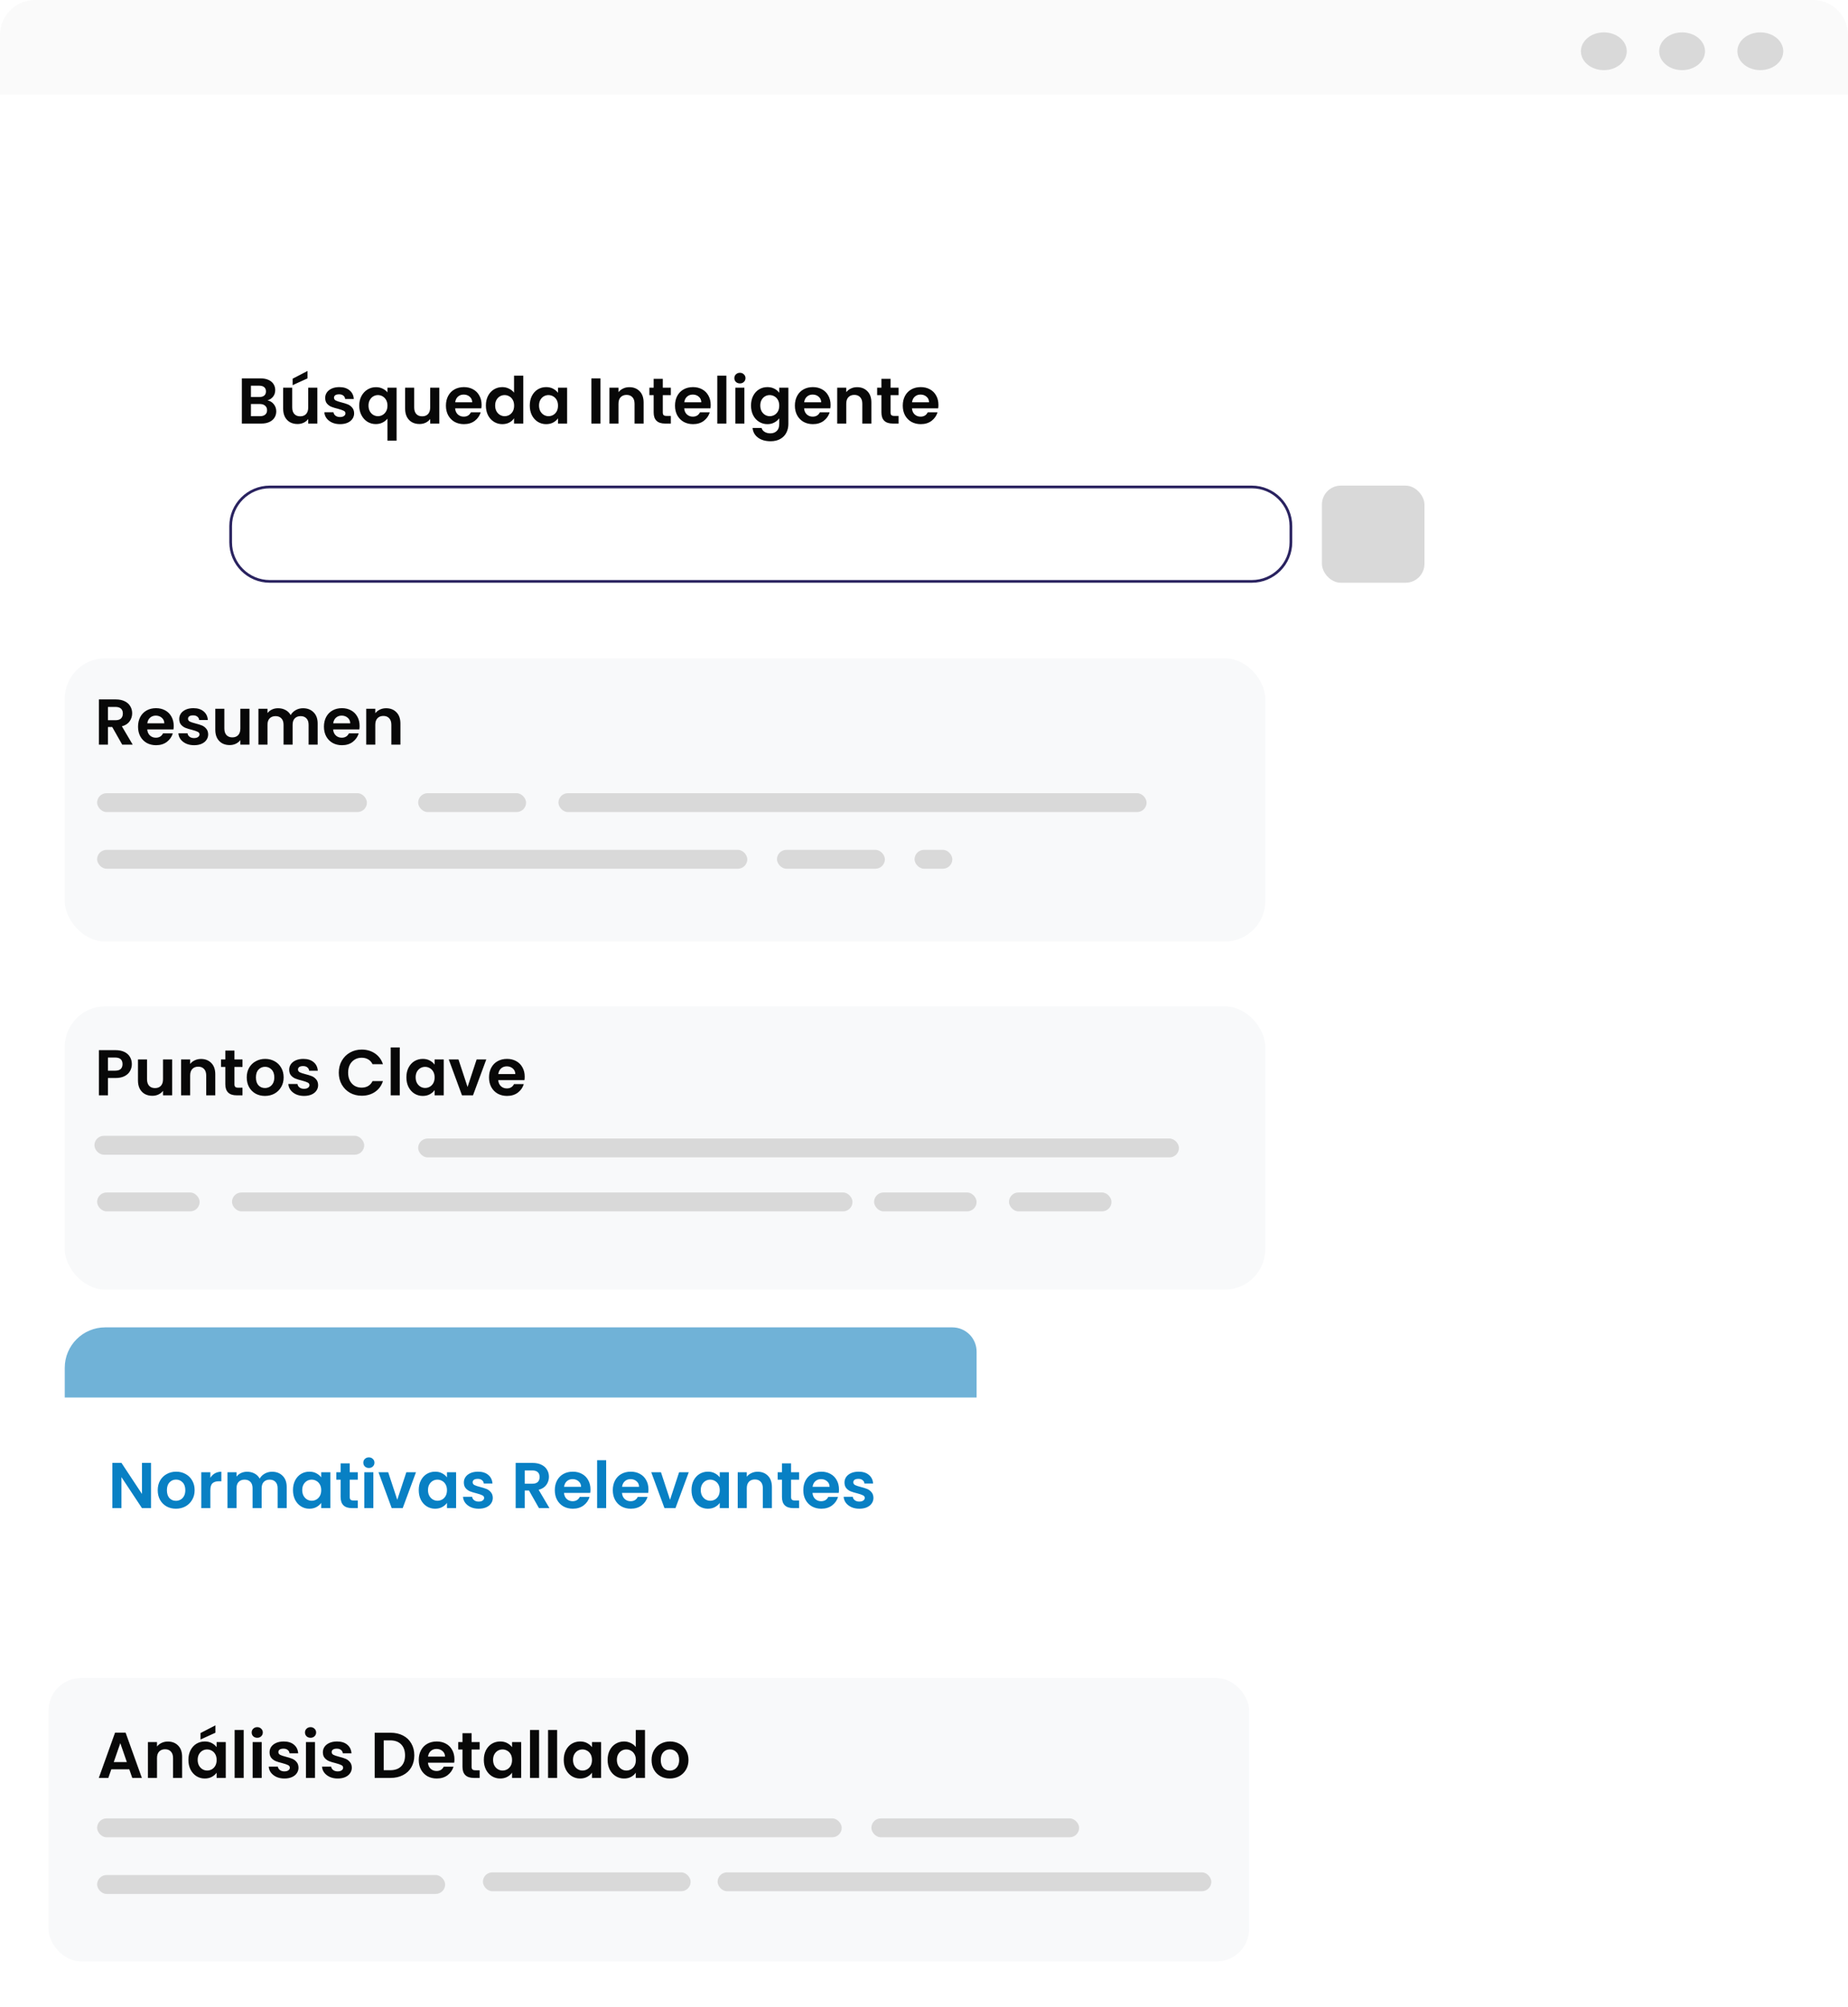 <svg width="685" height="744" viewBox="0 0 685 744" fill="none" xmlns="http://www.w3.org/2000/svg">
<path d="M0 35H685V651C685 667.569 671.569 681 655 681H30C13.431 681 0 667.569 0 651V35Z" fill="white"/>
<path d="M0 13C0 5.82 5.82 0 13 0H672C679.18 0 685 5.82 685 13V35H0V13Z" fill="#FAFAFA"/>
<ellipse cx="594.5" cy="19" rx="8.5" ry="7" fill="#D9D9D9"/>
<ellipse cx="623.5" cy="19" rx="8.5" ry="7" fill="#D9D9D9"/>
<ellipse cx="652.5" cy="19" rx="8.5" ry="7" fill="#D9D9D9"/>
<g filter="url(#filter0_d_2541_1192)">
<rect x="74" y="100" width="476" height="636" rx="30" fill="white"/>
</g>
<path d="M85.5 195C85.5 186.992 91.992 180.5 100 180.5H464C472.008 180.5 478.5 186.992 478.5 195V201C478.5 209.008 472.008 215.5 464 215.5H100C91.992 215.5 85.5 209.008 85.5 201V195Z" stroke="#2A2360"/>
<g filter="url(#filter1_d_2541_1192)">
<rect x="24" y="240" width="445" height="105" rx="15" fill="#F8F9FA"/>
</g>
<g filter="url(#filter2_d_2541_1192)">
<rect x="24" y="369" width="445" height="105" rx="15" fill="#F8F9FA"/>
</g>
<g filter="url(#filter3_d_2541_1192)">
<rect x="24" y="492" width="338" height="105" rx="12" fill="white"/>
</g>
<g filter="url(#filter4_d_2541_1192)">
<rect x="18" y="618" width="445" height="105" rx="12" fill="#F8F9FA"/>
</g>
<path d="M24 507C24 498.716 30.716 492 39 492H353C357.971 492 362 496.029 362 501V518H24V507Z" fill="#70B2D7"/>
<path d="M45.296 276L41.6 269.472H40.016V276H36.656V259.248H42.944C44.24 259.248 45.344 259.48 46.256 259.944C47.168 260.392 47.848 261.008 48.296 261.792C48.76 262.56 48.992 263.424 48.992 264.384C48.992 265.488 48.672 266.488 48.032 267.384C47.392 268.264 46.44 268.872 45.176 269.208L49.184 276H45.296ZM40.016 266.952H42.824C43.736 266.952 44.416 266.736 44.864 266.304C45.312 265.856 45.536 265.24 45.536 264.456C45.536 263.688 45.312 263.096 44.864 262.68C44.416 262.248 43.736 262.032 42.824 262.032H40.016V266.952ZM64.391 269.064C64.391 269.544 64.359 269.976 64.295 270.36H54.575C54.655 271.32 54.991 272.072 55.583 272.616C56.175 273.16 56.903 273.432 57.767 273.432C59.015 273.432 59.903 272.896 60.431 271.824H64.055C63.671 273.104 62.935 274.16 61.847 274.992C60.759 275.808 59.423 276.216 57.839 276.216C56.559 276.216 55.407 275.936 54.383 275.376C53.375 274.8 52.583 273.992 52.007 272.952C51.447 271.912 51.167 270.712 51.167 269.352C51.167 267.976 51.447 266.768 52.007 265.728C52.567 264.688 53.351 263.888 54.359 263.328C55.367 262.768 56.527 262.488 57.839 262.488C59.103 262.488 60.231 262.76 61.223 263.304C62.231 263.848 63.007 264.624 63.551 265.632C64.111 266.624 64.391 267.768 64.391 269.064ZM60.911 268.104C60.895 267.24 60.583 266.552 59.975 266.04C59.367 265.512 58.623 265.248 57.743 265.248C56.911 265.248 56.207 265.504 55.631 266.016C55.071 266.512 54.727 267.208 54.599 268.104H60.911ZM71.931 276.216C70.844 276.216 69.868 276.024 69.004 275.64C68.139 275.24 67.451 274.704 66.939 274.032C66.444 273.36 66.171 272.616 66.124 271.8H69.507C69.572 272.312 69.82 272.736 70.251 273.072C70.7 273.408 71.251 273.576 71.907 273.576C72.547 273.576 73.043 273.448 73.395 273.192C73.763 272.936 73.948 272.608 73.948 272.208C73.948 271.776 73.724 271.456 73.275 271.248C72.844 271.024 72.147 270.784 71.188 270.528C70.195 270.288 69.379 270.04 68.74 269.784C68.115 269.528 67.572 269.136 67.108 268.608C66.659 268.08 66.436 267.368 66.436 266.472C66.436 265.736 66.644 265.064 67.059 264.456C67.492 263.848 68.1 263.368 68.883 263.016C69.683 262.664 70.62 262.488 71.692 262.488C73.275 262.488 74.54 262.888 75.484 263.688C76.427 264.472 76.948 265.536 77.043 266.88H73.828C73.779 266.352 73.555 265.936 73.156 265.632C72.772 265.312 72.251 265.152 71.596 265.152C70.987 265.152 70.516 265.264 70.18 265.488C69.859 265.712 69.7 266.024 69.7 266.424C69.7 266.872 69.924 267.216 70.371 267.456C70.82 267.68 71.516 267.912 72.46 268.152C73.419 268.392 74.212 268.64 74.835 268.896C75.46 269.152 75.996 269.552 76.444 270.096C76.907 270.624 77.147 271.328 77.163 272.208C77.163 272.976 76.948 273.664 76.516 274.272C76.1 274.88 75.492 275.36 74.692 275.712C73.907 276.048 72.987 276.216 71.931 276.216ZM92.474 262.704V276H89.09V274.32C88.658 274.896 88.09 275.352 87.386 275.688C86.698 276.008 85.946 276.168 85.13 276.168C84.09 276.168 83.17 275.952 82.37 275.52C81.57 275.072 80.938 274.424 80.474 273.576C80.026 272.712 79.802 271.688 79.802 270.504V262.704H83.162V270.024C83.162 271.08 83.426 271.896 83.954 272.472C84.482 273.032 85.202 273.312 86.114 273.312C87.042 273.312 87.77 273.032 88.298 272.472C88.826 271.896 89.09 271.08 89.09 270.024V262.704H92.474ZM112.301 262.512C113.933 262.512 115.245 263.016 116.237 264.024C117.245 265.016 117.749 266.408 117.749 268.2V276H114.389V268.656C114.389 267.616 114.125 266.824 113.597 266.28C113.069 265.72 112.349 265.44 111.437 265.44C110.525 265.44 109.797 265.72 109.253 266.28C108.725 266.824 108.461 267.616 108.461 268.656V276H105.101V268.656C105.101 267.616 104.837 266.824 104.309 266.28C103.781 265.72 103.061 265.44 102.149 265.44C101.221 265.44 100.485 265.72 99.941 266.28C99.413 266.824 99.149 267.616 99.149 268.656V276H95.789V262.704H99.149V264.312C99.581 263.752 100.133 263.312 100.805 262.992C101.493 262.672 102.245 262.512 103.061 262.512C104.101 262.512 105.029 262.736 105.845 263.184C106.661 263.616 107.293 264.24 107.741 265.056C108.173 264.288 108.797 263.672 109.613 263.208C110.445 262.744 111.341 262.512 112.301 262.512ZM133.297 269.064C133.297 269.544 133.265 269.976 133.201 270.36H123.481C123.561 271.32 123.897 272.072 124.489 272.616C125.081 273.16 125.809 273.432 126.673 273.432C127.921 273.432 128.809 272.896 129.337 271.824H132.961C132.577 273.104 131.841 274.16 130.753 274.992C129.665 275.808 128.329 276.216 126.745 276.216C125.465 276.216 124.313 275.936 123.289 275.376C122.281 274.8 121.489 273.992 120.913 272.952C120.353 271.912 120.073 270.712 120.073 269.352C120.073 267.976 120.353 266.768 120.913 265.728C121.473 264.688 122.257 263.888 123.265 263.328C124.273 262.768 125.433 262.488 126.745 262.488C128.009 262.488 129.137 262.76 130.129 263.304C131.137 263.848 131.913 264.624 132.457 265.632C133.017 266.624 133.297 267.768 133.297 269.064ZM129.817 268.104C129.801 267.24 129.489 266.552 128.881 266.04C128.273 265.512 127.529 265.248 126.649 265.248C125.817 265.248 125.113 265.504 124.537 266.016C123.977 266.512 123.633 267.208 123.505 268.104H129.817ZM143.118 262.512C144.702 262.512 145.982 263.016 146.958 264.024C147.934 265.016 148.422 266.408 148.422 268.2V276H145.062V268.656C145.062 267.6 144.798 266.792 144.27 266.232C143.742 265.656 143.022 265.368 142.11 265.368C141.182 265.368 140.446 265.656 139.902 266.232C139.374 266.792 139.11 267.6 139.11 268.656V276H135.75V262.704H139.11V264.36C139.558 263.784 140.126 263.336 140.814 263.016C141.518 262.68 142.286 262.512 143.118 262.512Z" fill="#080808"/>
<path d="M48.872 394.432C48.872 395.328 48.656 396.168 48.224 396.952C47.808 397.736 47.144 398.368 46.232 398.848C45.336 399.328 44.2 399.568 42.824 399.568H40.016V406H36.656V389.248H42.824C44.12 389.248 45.224 389.472 46.136 389.92C47.048 390.368 47.728 390.984 48.176 391.768C48.64 392.552 48.872 393.44 48.872 394.432ZM42.68 396.856C43.608 396.856 44.296 396.648 44.744 396.232C45.192 395.8 45.416 395.2 45.416 394.432C45.416 392.8 44.504 391.984 42.68 391.984H40.016V396.856H42.68ZM63.81 392.704V406H60.426V404.32C59.994 404.896 59.426 405.352 58.722 405.688C58.034 406.008 57.282 406.168 56.466 406.168C55.426 406.168 54.506 405.952 53.706 405.52C52.906 405.072 52.274 404.424 51.81 403.576C51.362 402.712 51.138 401.688 51.138 400.504V392.704H54.498V400.024C54.498 401.08 54.762 401.896 55.29 402.472C55.818 403.032 56.538 403.312 57.45 403.312C58.378 403.312 59.106 403.032 59.634 402.472C60.162 401.896 60.426 401.08 60.426 400.024V392.704H63.81ZM74.493 392.512C76.077 392.512 77.357 393.016 78.333 394.024C79.309 395.016 79.797 396.408 79.797 398.2V406H76.437V398.656C76.437 397.6 76.173 396.792 75.645 396.232C75.117 395.656 74.397 395.368 73.485 395.368C72.557 395.368 71.821 395.656 71.277 396.232C70.749 396.792 70.485 397.6 70.485 398.656V406H67.125V392.704H70.485V394.36C70.933 393.784 71.501 393.336 72.189 393.016C72.893 392.68 73.661 392.512 74.493 392.512ZM86.904 395.464V401.896C86.904 402.344 87.008 402.672 87.216 402.88C87.44 403.072 87.808 403.168 88.32 403.168H89.88V406H87.768C84.936 406 83.52 404.624 83.52 401.872V395.464H81.936V392.704H83.52V389.416H86.904V392.704H89.88V395.464H86.904ZM98.201 406.216C96.921 406.216 95.769 405.936 94.745 405.376C93.721 404.8 92.913 403.992 92.321 402.952C91.745 401.912 91.457 400.712 91.457 399.352C91.457 397.992 91.753 396.792 92.345 395.752C92.953 394.712 93.777 393.912 94.817 393.352C95.857 392.776 97.017 392.488 98.297 392.488C99.577 392.488 100.737 392.776 101.777 393.352C102.817 393.912 103.633 394.712 104.225 395.752C104.833 396.792 105.137 397.992 105.137 399.352C105.137 400.712 104.825 401.912 104.201 402.952C103.593 403.992 102.761 404.8 101.705 405.376C100.665 405.936 99.497 406.216 98.201 406.216ZM98.201 403.288C98.809 403.288 99.377 403.144 99.905 402.856C100.449 402.552 100.881 402.104 101.201 401.512C101.521 400.92 101.681 400.2 101.681 399.352C101.681 398.088 101.345 397.12 100.673 396.448C100.017 395.76 99.209 395.416 98.249 395.416C97.289 395.416 96.481 395.76 95.825 396.448C95.185 397.12 94.865 398.088 94.865 399.352C94.865 400.616 95.177 401.592 95.801 402.28C96.441 402.952 97.241 403.288 98.201 403.288ZM112.689 406.216C111.601 406.216 110.625 406.024 109.761 405.64C108.897 405.24 108.209 404.704 107.697 404.032C107.201 403.36 106.929 402.616 106.881 401.8H110.265C110.329 402.312 110.577 402.736 111.009 403.072C111.457 403.408 112.009 403.576 112.665 403.576C113.305 403.576 113.801 403.448 114.153 403.192C114.521 402.936 114.705 402.608 114.705 402.208C114.705 401.776 114.481 401.456 114.033 401.248C113.601 401.024 112.905 400.784 111.945 400.528C110.953 400.288 110.137 400.04 109.497 399.784C108.873 399.528 108.329 399.136 107.865 398.608C107.417 398.08 107.193 397.368 107.193 396.472C107.193 395.736 107.401 395.064 107.817 394.456C108.249 393.848 108.857 393.368 109.641 393.016C110.441 392.664 111.377 392.488 112.449 392.488C114.033 392.488 115.297 392.888 116.241 393.688C117.185 394.472 117.705 395.536 117.801 396.88H114.585C114.537 396.352 114.313 395.936 113.913 395.632C113.529 395.312 113.009 395.152 112.353 395.152C111.745 395.152 111.273 395.264 110.937 395.488C110.617 395.712 110.457 396.024 110.457 396.424C110.457 396.872 110.681 397.216 111.129 397.456C111.577 397.68 112.273 397.912 113.217 398.152C114.177 398.392 114.969 398.64 115.593 398.896C116.217 399.152 116.753 399.552 117.201 400.096C117.665 400.624 117.905 401.328 117.921 402.208C117.921 402.976 117.705 403.664 117.273 404.272C116.857 404.88 116.249 405.36 115.449 405.712C114.665 406.048 113.745 406.216 112.689 406.216ZM125.582 397.6C125.582 395.952 125.95 394.48 126.686 393.184C127.438 391.872 128.454 390.856 129.734 390.136C131.03 389.4 132.478 389.032 134.078 389.032C135.95 389.032 137.59 389.512 138.998 390.472C140.406 391.432 141.39 392.76 141.95 394.456H138.086C137.702 393.656 137.158 393.056 136.454 392.656C135.766 392.256 134.966 392.056 134.054 392.056C133.078 392.056 132.206 392.288 131.438 392.752C130.686 393.2 130.094 393.84 129.662 394.672C129.246 395.504 129.038 396.48 129.038 397.6C129.038 398.704 129.246 399.68 129.662 400.528C130.094 401.36 130.686 402.008 131.438 402.472C132.206 402.92 133.078 403.144 134.054 403.144C134.966 403.144 135.766 402.944 136.454 402.544C137.158 402.128 137.702 401.52 138.086 400.72H141.95C141.39 402.432 140.406 403.768 138.998 404.728C137.606 405.672 135.966 406.144 134.078 406.144C132.478 406.144 131.03 405.784 129.734 405.064C128.454 404.328 127.438 403.312 126.686 402.016C125.95 400.72 125.582 399.248 125.582 397.6ZM148.18 388.24V406H144.82V388.24H148.18ZM150.636 399.304C150.636 397.96 150.9 396.768 151.428 395.728C151.972 394.688 152.7 393.888 153.612 393.328C154.54 392.768 155.572 392.488 156.708 392.488C157.7 392.488 158.564 392.688 159.3 393.088C160.052 393.488 160.652 393.992 161.1 394.6V392.704H164.484V406H161.1V404.056C160.668 404.68 160.068 405.2 159.3 405.616C158.548 406.016 157.676 406.216 156.684 406.216C155.564 406.216 154.54 405.928 153.612 405.352C152.7 404.776 151.972 403.968 151.428 402.928C150.9 401.872 150.636 400.664 150.636 399.304ZM161.1 399.352C161.1 398.536 160.94 397.84 160.62 397.264C160.3 396.672 159.868 396.224 159.324 395.92C158.78 395.6 158.196 395.44 157.572 395.44C156.948 395.44 156.372 395.592 155.844 395.896C155.316 396.2 154.884 396.648 154.548 397.24C154.228 397.816 154.068 398.504 154.068 399.304C154.068 400.104 154.228 400.808 154.548 401.416C154.884 402.008 155.316 402.464 155.844 402.784C156.388 403.104 156.964 403.264 157.572 403.264C158.196 403.264 158.78 403.112 159.324 402.808C159.868 402.488 160.3 402.04 160.62 401.464C160.94 400.872 161.1 400.168 161.1 399.352ZM173.309 402.904L176.669 392.704H180.245L175.325 406H171.245L166.349 392.704H169.949L173.309 402.904ZM194.493 399.064C194.493 399.544 194.461 399.976 194.397 400.36H184.677C184.757 401.32 185.093 402.072 185.685 402.616C186.277 403.16 187.005 403.432 187.869 403.432C189.117 403.432 190.005 402.896 190.533 401.824H194.157C193.773 403.104 193.037 404.16 191.949 404.992C190.861 405.808 189.525 406.216 187.941 406.216C186.661 406.216 185.509 405.936 184.485 405.376C183.477 404.8 182.685 403.992 182.109 402.952C181.549 401.912 181.269 400.712 181.269 399.352C181.269 397.976 181.549 396.768 182.109 395.728C182.669 394.688 183.453 393.888 184.461 393.328C185.469 392.768 186.629 392.488 187.941 392.488C189.205 392.488 190.333 392.76 191.325 393.304C192.333 393.848 193.109 394.624 193.653 395.632C194.213 396.624 194.493 397.768 194.493 399.064ZM191.013 398.104C190.997 397.24 190.685 396.552 190.077 396.04C189.469 395.512 188.725 395.248 187.845 395.248C187.013 395.248 186.309 395.504 185.733 396.016C185.173 396.512 184.829 397.208 184.701 398.104H191.013Z" fill="#080808"/>
<path d="M55.984 559H52.624L45.016 547.504V559H41.656V542.224H45.016L52.624 553.744V542.224H55.984V559ZM65.208 559.216C63.928 559.216 62.776 558.936 61.752 558.376C60.728 557.8 59.92 556.992 59.328 555.952C58.752 554.912 58.464 553.712 58.464 552.352C58.464 550.992 58.76 549.792 59.352 548.752C59.96 547.712 60.784 546.912 61.824 546.352C62.864 545.776 64.024 545.488 65.304 545.488C66.584 545.488 67.744 545.776 68.784 546.352C69.824 546.912 70.64 547.712 71.232 548.752C71.84 549.792 72.144 550.992 72.144 552.352C72.144 553.712 71.832 554.912 71.208 555.952C70.6 556.992 69.768 557.8 68.712 558.376C67.672 558.936 66.504 559.216 65.208 559.216ZM65.208 556.288C65.816 556.288 66.384 556.144 66.912 555.856C67.456 555.552 67.888 555.104 68.208 554.512C68.528 553.92 68.688 553.2 68.688 552.352C68.688 551.088 68.352 550.12 67.68 549.448C67.024 548.76 66.216 548.416 65.256 548.416C64.296 548.416 63.488 548.76 62.832 549.448C62.192 550.12 61.872 551.088 61.872 552.352C61.872 553.616 62.184 554.592 62.808 555.28C63.448 555.952 64.248 556.288 65.208 556.288ZM77.969 547.768C78.401 547.064 78.961 546.512 79.649 546.112C80.353 545.712 81.153 545.512 82.049 545.512V549.04H81.161C80.105 549.04 79.305 549.288 78.761 549.784C78.233 550.28 77.969 551.144 77.969 552.376V559H74.609V545.704H77.969V547.768ZM100.824 545.512C102.456 545.512 103.768 546.016 104.76 547.024C105.768 548.016 106.272 549.408 106.272 551.2V559H102.912V551.656C102.912 550.616 102.648 549.824 102.12 549.28C101.592 548.72 100.872 548.44 99.96 548.44C99.048 548.44 98.32 548.72 97.776 549.28C97.248 549.824 96.984 550.616 96.984 551.656V559H93.624V551.656C93.624 550.616 93.36 549.824 92.832 549.28C92.304 548.72 91.584 548.44 90.672 548.44C89.744 548.44 89.008 548.72 88.464 549.28C87.936 549.824 87.672 550.616 87.672 551.656V559H84.312V545.704H87.672V547.312C88.104 546.752 88.656 546.312 89.328 545.992C90.016 545.672 90.768 545.512 91.584 545.512C92.624 545.512 93.552 545.736 94.368 546.184C95.184 546.616 95.816 547.24 96.264 548.056C96.696 547.288 97.32 546.672 98.136 546.208C98.968 545.744 99.864 545.512 100.824 545.512ZM108.597 552.304C108.597 550.96 108.861 549.768 109.389 548.728C109.933 547.688 110.661 546.888 111.573 546.328C112.501 545.768 113.533 545.488 114.669 545.488C115.661 545.488 116.525 545.688 117.261 546.088C118.013 546.488 118.613 546.992 119.061 547.6V545.704H122.445V559H119.061V557.056C118.629 557.68 118.029 558.2 117.261 558.616C116.509 559.016 115.637 559.216 114.645 559.216C113.525 559.216 112.501 558.928 111.573 558.352C110.661 557.776 109.933 556.968 109.389 555.928C108.861 554.872 108.597 553.664 108.597 552.304ZM119.061 552.352C119.061 551.536 118.901 550.84 118.581 550.264C118.261 549.672 117.829 549.224 117.285 548.92C116.741 548.6 116.157 548.44 115.533 548.44C114.909 548.44 114.333 548.592 113.805 548.896C113.277 549.2 112.845 549.648 112.509 550.24C112.189 550.816 112.029 551.504 112.029 552.304C112.029 553.104 112.189 553.808 112.509 554.416C112.845 555.008 113.277 555.464 113.805 555.784C114.349 556.104 114.925 556.264 115.533 556.264C116.157 556.264 116.741 556.112 117.285 555.808C117.829 555.488 118.261 555.04 118.581 554.464C118.901 553.872 119.061 553.168 119.061 552.352ZM129.638 548.464V554.896C129.638 555.344 129.742 555.672 129.95 555.88C130.174 556.072 130.542 556.168 131.054 556.168H132.614V559H130.502C127.67 559 126.254 557.624 126.254 554.872V548.464H124.67V545.704H126.254V542.416H129.638V545.704H132.614V548.464H129.638ZM136.735 544.12C136.143 544.12 135.647 543.936 135.247 543.568C134.863 543.184 134.671 542.712 134.671 542.152C134.671 541.592 134.863 541.128 135.247 540.76C135.647 540.376 136.143 540.184 136.735 540.184C137.327 540.184 137.815 540.376 138.199 540.76C138.599 541.128 138.799 541.592 138.799 542.152C138.799 542.712 138.599 543.184 138.199 543.568C137.815 543.936 137.327 544.12 136.735 544.12ZM138.391 545.704V559H135.031V545.704H138.391ZM147.255 555.904L150.615 545.704H154.191L149.271 559H145.191L140.295 545.704H143.895L147.255 555.904ZM155.214 552.304C155.214 550.96 155.478 549.768 156.006 548.728C156.55 547.688 157.278 546.888 158.19 546.328C159.118 545.768 160.15 545.488 161.286 545.488C162.278 545.488 163.142 545.688 163.878 546.088C164.63 546.488 165.23 546.992 165.678 547.6V545.704H169.062V559H165.678V557.056C165.246 557.68 164.646 558.2 163.878 558.616C163.126 559.016 162.254 559.216 161.262 559.216C160.142 559.216 159.118 558.928 158.19 558.352C157.278 557.776 156.55 556.968 156.006 555.928C155.478 554.872 155.214 553.664 155.214 552.304ZM165.678 552.352C165.678 551.536 165.518 550.84 165.198 550.264C164.878 549.672 164.446 549.224 163.902 548.92C163.358 548.6 162.774 548.44 162.15 548.44C161.526 548.44 160.95 548.592 160.422 548.896C159.894 549.2 159.462 549.648 159.126 550.24C158.806 550.816 158.646 551.504 158.646 552.304C158.646 553.104 158.806 553.808 159.126 554.416C159.462 555.008 159.894 555.464 160.422 555.784C160.966 556.104 161.542 556.264 162.15 556.264C162.774 556.264 163.358 556.112 163.902 555.808C164.446 555.488 164.878 555.04 165.198 554.464C165.518 553.872 165.678 553.168 165.678 552.352ZM177.432 559.216C176.344 559.216 175.368 559.024 174.504 558.64C173.64 558.24 172.952 557.704 172.44 557.032C171.944 556.36 171.672 555.616 171.624 554.8H175.008C175.072 555.312 175.32 555.736 175.752 556.072C176.2 556.408 176.752 556.576 177.408 556.576C178.048 556.576 178.544 556.448 178.896 556.192C179.264 555.936 179.448 555.608 179.448 555.208C179.448 554.776 179.224 554.456 178.776 554.248C178.344 554.024 177.648 553.784 176.688 553.528C175.696 553.288 174.88 553.04 174.24 552.784C173.616 552.528 173.072 552.136 172.608 551.608C172.16 551.08 171.936 550.368 171.936 549.472C171.936 548.736 172.144 548.064 172.56 547.456C172.992 546.848 173.6 546.368 174.384 546.016C175.184 545.664 176.12 545.488 177.192 545.488C178.776 545.488 180.04 545.888 180.984 546.688C181.928 547.472 182.448 548.536 182.544 549.88H179.328C179.28 549.352 179.056 548.936 178.656 548.632C178.272 548.312 177.752 548.152 177.096 548.152C176.488 548.152 176.016 548.264 175.68 548.488C175.36 548.712 175.2 549.024 175.2 549.424C175.2 549.872 175.424 550.216 175.872 550.456C176.32 550.68 177.016 550.912 177.96 551.152C178.92 551.392 179.712 551.64 180.336 551.896C180.96 552.152 181.496 552.552 181.944 553.096C182.408 553.624 182.648 554.328 182.664 555.208C182.664 555.976 182.448 556.664 182.016 557.272C181.6 557.88 180.992 558.36 180.192 558.712C179.408 559.048 178.488 559.216 177.432 559.216ZM199.78 559L196.084 552.472H194.5V559H191.14V542.248H197.428C198.724 542.248 199.828 542.48 200.74 542.944C201.652 543.392 202.332 544.008 202.78 544.792C203.244 545.56 203.476 546.424 203.476 547.384C203.476 548.488 203.156 549.488 202.516 550.384C201.876 551.264 200.924 551.872 199.66 552.208L203.668 559H199.78ZM194.5 549.952H197.308C198.22 549.952 198.9 549.736 199.348 549.304C199.796 548.856 200.02 548.24 200.02 547.456C200.02 546.688 199.796 546.096 199.348 545.68C198.9 545.248 198.22 545.032 197.308 545.032H194.5V549.952ZM218.875 552.064C218.875 552.544 218.843 552.976 218.779 553.36H209.059C209.139 554.32 209.475 555.072 210.067 555.616C210.659 556.16 211.387 556.432 212.251 556.432C213.499 556.432 214.387 555.896 214.915 554.824H218.539C218.155 556.104 217.419 557.16 216.331 557.992C215.243 558.808 213.907 559.216 212.323 559.216C211.043 559.216 209.891 558.936 208.867 558.376C207.859 557.8 207.067 556.992 206.491 555.952C205.931 554.912 205.651 553.712 205.651 552.352C205.651 550.976 205.931 549.768 206.491 548.728C207.051 547.688 207.835 546.888 208.843 546.328C209.851 545.768 211.011 545.488 212.323 545.488C213.587 545.488 214.715 545.76 215.707 546.304C216.715 546.848 217.491 547.624 218.035 548.632C218.595 549.624 218.875 550.768 218.875 552.064ZM215.395 551.104C215.379 550.24 215.067 549.552 214.459 549.04C213.851 548.512 213.107 548.248 212.227 548.248C211.395 548.248 210.691 548.504 210.115 549.016C209.555 549.512 209.211 550.208 209.083 551.104H215.395ZM224.688 541.24V559H221.328V541.24H224.688ZM240.368 552.064C240.368 552.544 240.336 552.976 240.272 553.36H230.552C230.632 554.32 230.968 555.072 231.56 555.616C232.152 556.16 232.88 556.432 233.744 556.432C234.992 556.432 235.88 555.896 236.408 554.824H240.032C239.648 556.104 238.912 557.16 237.824 557.992C236.736 558.808 235.4 559.216 233.816 559.216C232.536 559.216 231.384 558.936 230.36 558.376C229.352 557.8 228.56 556.992 227.984 555.952C227.424 554.912 227.144 553.712 227.144 552.352C227.144 550.976 227.424 549.768 227.984 548.728C228.544 547.688 229.328 546.888 230.336 546.328C231.344 545.768 232.504 545.488 233.816 545.488C235.08 545.488 236.208 545.76 237.2 546.304C238.208 546.848 238.984 547.624 239.528 548.632C240.088 549.624 240.368 550.768 240.368 552.064ZM236.888 551.104C236.872 550.24 236.56 549.552 235.952 549.04C235.344 548.512 234.6 548.248 233.72 548.248C232.888 548.248 232.184 548.504 231.608 549.016C231.048 549.512 230.704 550.208 230.576 551.104H236.888ZM248.364 555.904L251.724 545.704H255.3L250.38 559H246.3L241.404 545.704H245.004L248.364 555.904ZM256.323 552.304C256.323 550.96 256.587 549.768 257.115 548.728C257.659 547.688 258.387 546.888 259.299 546.328C260.227 545.768 261.259 545.488 262.395 545.488C263.387 545.488 264.251 545.688 264.987 546.088C265.739 546.488 266.339 546.992 266.787 547.6V545.704H270.171V559H266.787V557.056C266.355 557.68 265.755 558.2 264.987 558.616C264.235 559.016 263.363 559.216 262.371 559.216C261.251 559.216 260.227 558.928 259.299 558.352C258.387 557.776 257.659 556.968 257.115 555.928C256.587 554.872 256.323 553.664 256.323 552.304ZM266.787 552.352C266.787 551.536 266.627 550.84 266.307 550.264C265.987 549.672 265.555 549.224 265.011 548.92C264.467 548.6 263.883 548.44 263.259 548.44C262.635 548.44 262.059 548.592 261.531 548.896C261.003 549.2 260.571 549.648 260.235 550.24C259.915 550.816 259.755 551.504 259.755 552.304C259.755 553.104 259.915 553.808 260.235 554.416C260.571 555.008 261.003 555.464 261.531 555.784C262.075 556.104 262.651 556.264 263.259 556.264C263.883 556.264 264.467 556.112 265.011 555.808C265.555 555.488 265.987 555.04 266.307 554.464C266.627 553.872 266.787 553.168 266.787 552.352ZM280.821 545.512C282.405 545.512 283.685 546.016 284.661 547.024C285.637 548.016 286.125 549.408 286.125 551.2V559H282.765V551.656C282.765 550.6 282.501 549.792 281.973 549.232C281.445 548.656 280.725 548.368 279.813 548.368C278.885 548.368 278.149 548.656 277.605 549.232C277.077 549.792 276.813 550.6 276.813 551.656V559H273.453V545.704H276.813V547.36C277.261 546.784 277.829 546.336 278.517 546.016C279.221 545.68 279.989 545.512 280.821 545.512ZM293.232 548.464V554.896C293.232 555.344 293.336 555.672 293.544 555.88C293.768 556.072 294.136 556.168 294.648 556.168H296.208V559H294.096C291.264 559 289.848 557.624 289.848 554.872V548.464H288.264V545.704H289.848V542.416H293.232V545.704H296.208V548.464H293.232ZM310.985 552.064C310.985 552.544 310.953 552.976 310.889 553.36H301.169C301.249 554.32 301.585 555.072 302.177 555.616C302.769 556.16 303.497 556.432 304.361 556.432C305.609 556.432 306.497 555.896 307.025 554.824H310.649C310.265 556.104 309.529 557.16 308.441 557.992C307.353 558.808 306.017 559.216 304.433 559.216C303.153 559.216 302.001 558.936 300.977 558.376C299.969 557.8 299.177 556.992 298.601 555.952C298.041 554.912 297.761 553.712 297.761 552.352C297.761 550.976 298.041 549.768 298.601 548.728C299.161 547.688 299.945 546.888 300.953 546.328C301.961 545.768 303.121 545.488 304.433 545.488C305.697 545.488 306.825 545.76 307.817 546.304C308.825 546.848 309.601 547.624 310.145 548.632C310.705 549.624 310.985 550.768 310.985 552.064ZM307.505 551.104C307.489 550.24 307.177 549.552 306.569 549.04C305.961 548.512 305.217 548.248 304.337 548.248C303.505 548.248 302.801 548.504 302.225 549.016C301.665 549.512 301.321 550.208 301.193 551.104H307.505ZM318.525 559.216C317.437 559.216 316.461 559.024 315.597 558.64C314.733 558.24 314.045 557.704 313.533 557.032C313.037 556.36 312.765 555.616 312.717 554.8H316.101C316.165 555.312 316.413 555.736 316.845 556.072C317.293 556.408 317.845 556.576 318.501 556.576C319.141 556.576 319.637 556.448 319.989 556.192C320.357 555.936 320.541 555.608 320.541 555.208C320.541 554.776 320.317 554.456 319.869 554.248C319.437 554.024 318.741 553.784 317.781 553.528C316.789 553.288 315.973 553.04 315.333 552.784C314.709 552.528 314.165 552.136 313.701 551.608C313.253 551.08 313.029 550.368 313.029 549.472C313.029 548.736 313.237 548.064 313.653 547.456C314.085 546.848 314.693 546.368 315.477 546.016C316.277 545.664 317.213 545.488 318.285 545.488C319.869 545.488 321.133 545.888 322.077 546.688C323.021 547.472 323.541 548.536 323.637 549.88H320.421C320.373 549.352 320.149 548.936 319.749 548.632C319.365 548.312 318.845 548.152 318.189 548.152C317.581 548.152 317.109 548.264 316.773 548.488C316.453 548.712 316.293 549.024 316.293 549.424C316.293 549.872 316.517 550.216 316.965 550.456C317.413 550.68 318.109 550.912 319.053 551.152C320.013 551.392 320.805 551.64 321.429 551.896C322.053 552.152 322.589 552.552 323.037 553.096C323.501 553.624 323.741 554.328 323.757 555.208C323.757 555.976 323.541 556.664 323.109 557.272C322.693 557.88 322.085 558.36 321.285 558.712C320.501 559.048 319.581 559.216 318.525 559.216Z" fill="#0880C4"/>
<path d="M99.16 148.408C100.104 148.584 100.88 149.056 101.488 149.824C102.096 150.592 102.4 151.472 102.4 152.464C102.4 153.36 102.176 154.152 101.728 154.84C101.296 155.512 100.664 156.04 99.832 156.424C99 156.808 98.016 157 96.88 157H89.656V140.248H96.568C97.704 140.248 98.68 140.432 99.496 140.8C100.328 141.168 100.952 141.68 101.368 142.336C101.8 142.992 102.016 143.736 102.016 144.568C102.016 145.544 101.752 146.36 101.224 147.016C100.712 147.672 100.024 148.136 99.16 148.408ZM93.016 147.16H96.088C96.888 147.16 97.504 146.984 97.936 146.632C98.368 146.264 98.584 145.744 98.584 145.072C98.584 144.4 98.368 143.88 97.936 143.512C97.504 143.144 96.888 142.96 96.088 142.96H93.016V147.16ZM96.4 154.264C97.216 154.264 97.848 154.072 98.296 153.688C98.76 153.304 98.992 152.76 98.992 152.056C98.992 151.336 98.752 150.776 98.272 150.376C97.792 149.96 97.144 149.752 96.328 149.752H93.016V154.264H96.4ZM117.63 143.704V157H114.246V155.32C113.814 155.896 113.246 156.352 112.542 156.688C111.854 157.008 111.102 157.168 110.286 157.168C109.246 157.168 108.326 156.952 107.526 156.52C106.726 156.072 106.094 155.424 105.63 154.576C105.182 153.712 104.958 152.688 104.958 151.504V143.704H108.318V151.024C108.318 152.08 108.582 152.896 109.11 153.472C109.638 154.032 110.358 154.312 111.27 154.312C112.198 154.312 112.926 154.032 113.454 153.472C113.982 152.896 114.246 152.08 114.246 151.024V143.704H117.63ZM113.982 140.248L108.462 142.768V140.368L113.982 137.512V140.248ZM126.033 157.216C124.945 157.216 123.969 157.024 123.105 156.64C122.241 156.24 121.553 155.704 121.041 155.032C120.545 154.36 120.273 153.616 120.225 152.8H123.609C123.673 153.312 123.921 153.736 124.353 154.072C124.801 154.408 125.353 154.576 126.009 154.576C126.649 154.576 127.145 154.448 127.497 154.192C127.865 153.936 128.049 153.608 128.049 153.208C128.049 152.776 127.825 152.456 127.377 152.248C126.945 152.024 126.249 151.784 125.289 151.528C124.297 151.288 123.481 151.04 122.841 150.784C122.217 150.528 121.673 150.136 121.209 149.608C120.761 149.08 120.537 148.368 120.537 147.472C120.537 146.736 120.745 146.064 121.161 145.456C121.593 144.848 122.201 144.368 122.985 144.016C123.785 143.664 124.721 143.488 125.793 143.488C127.377 143.488 128.641 143.888 129.585 144.688C130.529 145.472 131.049 146.536 131.145 147.88H127.929C127.881 147.352 127.657 146.936 127.257 146.632C126.873 146.312 126.353 146.152 125.697 146.152C125.089 146.152 124.617 146.264 124.281 146.488C123.961 146.712 123.801 147.024 123.801 147.424C123.801 147.872 124.025 148.216 124.473 148.456C124.921 148.68 125.617 148.912 126.561 149.152C127.521 149.392 128.313 149.64 128.937 149.896C129.561 150.152 130.097 150.552 130.545 151.096C131.009 151.624 131.249 152.328 131.265 153.208C131.265 153.976 131.049 154.664 130.617 155.272C130.201 155.88 129.593 156.36 128.793 156.712C128.009 157.048 127.089 157.216 126.033 157.216ZM133.159 150.328C133.159 149 133.431 147.824 133.975 146.8C134.535 145.76 135.287 144.952 136.231 144.376C137.175 143.8 138.215 143.512 139.351 143.512C140.295 143.512 141.127 143.696 141.847 144.064C142.583 144.416 143.175 144.872 143.623 145.432V143.704H147.007V163.336H143.623V155.176C143.175 155.752 142.575 156.232 141.823 156.616C141.071 157 140.223 157.192 139.279 157.192C138.159 157.192 137.127 156.904 136.183 156.328C135.255 155.736 134.519 154.92 133.975 153.88C133.431 152.84 133.159 151.656 133.159 150.328ZM143.623 150.352C143.623 149.536 143.455 148.832 143.119 148.24C142.783 147.648 142.343 147.2 141.799 146.896C141.271 146.592 140.703 146.44 140.095 146.44C139.503 146.44 138.935 146.592 138.391 146.896C137.863 147.2 137.431 147.648 137.095 148.24C136.759 148.816 136.591 149.512 136.591 150.328C136.591 151.144 136.759 151.856 137.095 152.464C137.431 153.056 137.863 153.504 138.391 153.808C138.935 154.112 139.503 154.264 140.095 154.264C140.703 154.264 141.271 154.112 141.799 153.808C142.343 153.504 142.783 153.056 143.119 152.464C143.455 151.872 143.623 151.168 143.623 150.352ZM162.841 143.704V157H159.457V155.32C159.025 155.896 158.457 156.352 157.753 156.688C157.065 157.008 156.313 157.168 155.497 157.168C154.457 157.168 153.537 156.952 152.737 156.52C151.937 156.072 151.305 155.424 150.841 154.576C150.393 153.712 150.169 152.688 150.169 151.504V143.704H153.529V151.024C153.529 152.08 153.793 152.896 154.321 153.472C154.849 154.032 155.569 154.312 156.481 154.312C157.409 154.312 158.137 154.032 158.665 153.472C159.193 152.896 159.457 152.08 159.457 151.024V143.704H162.841ZM178.516 150.064C178.516 150.544 178.484 150.976 178.42 151.36H168.7C168.78 152.32 169.116 153.072 169.708 153.616C170.3 154.16 171.028 154.432 171.892 154.432C173.14 154.432 174.028 153.896 174.556 152.824H178.18C177.796 154.104 177.06 155.16 175.972 155.992C174.884 156.808 173.548 157.216 171.964 157.216C170.684 157.216 169.532 156.936 168.508 156.376C167.5 155.8 166.708 154.992 166.132 153.952C165.572 152.912 165.292 151.712 165.292 150.352C165.292 148.976 165.572 147.768 166.132 146.728C166.692 145.688 167.476 144.888 168.484 144.328C169.492 143.768 170.652 143.488 171.964 143.488C173.228 143.488 174.356 143.76 175.348 144.304C176.356 144.848 177.132 145.624 177.676 146.632C178.236 147.624 178.516 148.768 178.516 150.064ZM175.036 149.104C175.02 148.24 174.708 147.552 174.1 147.04C173.492 146.512 172.748 146.248 171.868 146.248C171.036 146.248 170.332 146.504 169.756 147.016C169.196 147.512 168.852 148.208 168.724 149.104H175.036ZM180.104 150.304C180.104 148.96 180.368 147.768 180.896 146.728C181.441 145.688 182.177 144.888 183.105 144.328C184.033 143.768 185.065 143.488 186.201 143.488C187.065 143.488 187.889 143.68 188.673 144.064C189.457 144.432 190.081 144.928 190.545 145.552V139.24H193.953V157H190.545V155.032C190.129 155.688 189.545 156.216 188.793 156.616C188.041 157.016 187.169 157.216 186.177 157.216C185.057 157.216 184.033 156.928 183.105 156.352C182.177 155.776 181.441 154.968 180.896 153.928C180.368 152.872 180.104 151.664 180.104 150.304ZM190.569 150.352C190.569 149.536 190.409 148.84 190.089 148.264C189.769 147.672 189.337 147.224 188.793 146.92C188.249 146.6 187.665 146.44 187.041 146.44C186.417 146.44 185.841 146.592 185.312 146.896C184.785 147.2 184.353 147.648 184.017 148.24C183.697 148.816 183.537 149.504 183.537 150.304C183.537 151.104 183.697 151.808 184.017 152.416C184.353 153.008 184.785 153.464 185.312 153.784C185.857 154.104 186.433 154.264 187.041 154.264C187.665 154.264 188.249 154.112 188.793 153.808C189.337 153.488 189.769 153.04 190.089 152.464C190.409 151.872 190.569 151.168 190.569 150.352ZM196.37 150.304C196.37 148.96 196.634 147.768 197.162 146.728C197.706 145.688 198.434 144.888 199.346 144.328C200.274 143.768 201.306 143.488 202.442 143.488C203.434 143.488 204.298 143.688 205.034 144.088C205.786 144.488 206.386 144.992 206.834 145.6V143.704H210.218V157H206.834V155.056C206.402 155.68 205.802 156.2 205.034 156.616C204.282 157.016 203.41 157.216 202.418 157.216C201.298 157.216 200.274 156.928 199.346 156.352C198.434 155.776 197.706 154.968 197.162 153.928C196.634 152.872 196.37 151.664 196.37 150.304ZM206.834 150.352C206.834 149.536 206.674 148.84 206.354 148.264C206.034 147.672 205.602 147.224 205.058 146.92C204.514 146.6 203.93 146.44 203.306 146.44C202.682 146.44 202.106 146.592 201.578 146.896C201.05 147.2 200.618 147.648 200.282 148.24C199.962 148.816 199.802 149.504 199.802 150.304C199.802 151.104 199.962 151.808 200.282 152.416C200.618 153.008 201.05 153.464 201.578 153.784C202.122 154.104 202.698 154.264 203.306 154.264C203.93 154.264 204.514 154.112 205.058 153.808C205.602 153.488 206.034 153.04 206.354 152.464C206.674 151.872 206.834 151.168 206.834 150.352ZM222.579 140.248V157H219.219V140.248H222.579ZM233.266 143.512C234.85 143.512 236.13 144.016 237.106 145.024C238.082 146.016 238.57 147.408 238.57 149.2V157H235.21V149.656C235.21 148.6 234.946 147.792 234.418 147.232C233.89 146.656 233.17 146.368 232.258 146.368C231.33 146.368 230.594 146.656 230.05 147.232C229.522 147.792 229.258 148.6 229.258 149.656V157H225.898V143.704H229.258V145.36C229.706 144.784 230.274 144.336 230.962 144.016C231.666 143.68 232.434 143.512 233.266 143.512ZM245.677 146.464V152.896C245.677 153.344 245.781 153.672 245.989 153.88C246.213 154.072 246.581 154.168 247.093 154.168H248.653V157H246.541C243.709 157 242.293 155.624 242.293 152.872V146.464H240.709V143.704H242.293V140.416H245.677V143.704H248.653V146.464H245.677ZM263.43 150.064C263.43 150.544 263.398 150.976 263.334 151.36H253.614C253.694 152.32 254.03 153.072 254.622 153.616C255.214 154.16 255.942 154.432 256.806 154.432C258.054 154.432 258.942 153.896 259.47 152.824H263.094C262.71 154.104 261.974 155.16 260.886 155.992C259.798 156.808 258.462 157.216 256.878 157.216C255.598 157.216 254.446 156.936 253.422 156.376C252.414 155.8 251.622 154.992 251.046 153.952C250.486 152.912 250.206 151.712 250.206 150.352C250.206 148.976 250.486 147.768 251.046 146.728C251.606 145.688 252.39 144.888 253.398 144.328C254.406 143.768 255.566 143.488 256.878 143.488C258.142 143.488 259.27 143.76 260.262 144.304C261.27 144.848 262.046 145.624 262.59 146.632C263.15 147.624 263.43 148.768 263.43 150.064ZM259.95 149.104C259.934 148.24 259.622 147.552 259.014 147.04C258.406 146.512 257.662 146.248 256.782 146.248C255.95 146.248 255.246 146.504 254.67 147.016C254.11 147.512 253.766 148.208 253.638 149.104H259.95ZM269.243 139.24V157H265.883V139.24H269.243ZM274.266 142.12C273.674 142.12 273.178 141.936 272.778 141.568C272.394 141.184 272.202 140.712 272.202 140.152C272.202 139.592 272.394 139.128 272.778 138.76C273.178 138.376 273.674 138.184 274.266 138.184C274.858 138.184 275.346 138.376 275.73 138.76C276.13 139.128 276.33 139.592 276.33 140.152C276.33 140.712 276.13 141.184 275.73 141.568C275.346 141.936 274.858 142.12 274.266 142.12ZM275.922 143.704V157H272.562V143.704H275.922ZM284.45 143.488C285.442 143.488 286.314 143.688 287.066 144.088C287.818 144.472 288.41 144.976 288.842 145.6V143.704H292.226V157.096C292.226 158.328 291.978 159.424 291.482 160.384C290.986 161.36 290.242 162.128 289.25 162.688C288.258 163.264 287.058 163.552 285.65 163.552C283.762 163.552 282.21 163.112 280.994 162.232C279.794 161.352 279.114 160.152 278.954 158.632H282.29C282.466 159.24 282.842 159.72 283.418 160.072C284.01 160.44 284.722 160.624 285.554 160.624C286.53 160.624 287.322 160.328 287.93 159.736C288.538 159.16 288.842 158.28 288.842 157.096V155.032C288.41 155.656 287.81 156.176 287.042 156.592C286.29 157.008 285.426 157.216 284.45 157.216C283.33 157.216 282.306 156.928 281.378 156.352C280.45 155.776 279.714 154.968 279.17 153.928C278.642 152.872 278.378 151.664 278.378 150.304C278.378 148.96 278.642 147.768 279.17 146.728C279.714 145.688 280.442 144.888 281.354 144.328C282.282 143.768 283.314 143.488 284.45 143.488ZM288.842 150.352C288.842 149.536 288.682 148.84 288.362 148.264C288.042 147.672 287.61 147.224 287.066 146.92C286.522 146.6 285.938 146.44 285.314 146.44C284.69 146.44 284.114 146.592 283.586 146.896C283.058 147.2 282.626 147.648 282.29 148.24C281.97 148.816 281.81 149.504 281.81 150.304C281.81 151.104 281.97 151.808 282.29 152.416C282.626 153.008 283.058 153.464 283.586 153.784C284.13 154.104 284.706 154.264 285.314 154.264C285.938 154.264 286.522 154.112 287.066 153.808C287.61 153.488 288.042 153.04 288.362 152.464C288.682 151.872 288.842 151.168 288.842 150.352ZM307.868 150.064C307.868 150.544 307.836 150.976 307.772 151.36H298.052C298.132 152.32 298.468 153.072 299.06 153.616C299.652 154.16 300.38 154.432 301.244 154.432C302.492 154.432 303.38 153.896 303.908 152.824H307.532C307.148 154.104 306.412 155.16 305.324 155.992C304.236 156.808 302.9 157.216 301.316 157.216C300.036 157.216 298.884 156.936 297.86 156.376C296.852 155.8 296.06 154.992 295.484 153.952C294.924 152.912 294.644 151.712 294.644 150.352C294.644 148.976 294.924 147.768 295.484 146.728C296.044 145.688 296.828 144.888 297.836 144.328C298.844 143.768 300.004 143.488 301.316 143.488C302.58 143.488 303.708 143.76 304.7 144.304C305.708 144.848 306.484 145.624 307.028 146.632C307.588 147.624 307.868 148.768 307.868 150.064ZM304.388 149.104C304.372 148.24 304.06 147.552 303.452 147.04C302.844 146.512 302.1 146.248 301.22 146.248C300.388 146.248 299.684 146.504 299.108 147.016C298.548 147.512 298.204 148.208 298.076 149.104H304.388ZM317.688 143.512C319.272 143.512 320.552 144.016 321.528 145.024C322.504 146.016 322.992 147.408 322.992 149.2V157H319.632V149.656C319.632 148.6 319.368 147.792 318.84 147.232C318.312 146.656 317.592 146.368 316.68 146.368C315.752 146.368 315.016 146.656 314.472 147.232C313.944 147.792 313.68 148.6 313.68 149.656V157H310.32V143.704H313.68V145.36C314.128 144.784 314.696 144.336 315.384 144.016C316.088 143.68 316.856 143.512 317.688 143.512ZM330.099 146.464V152.896C330.099 153.344 330.203 153.672 330.411 153.88C330.635 154.072 331.003 154.168 331.515 154.168H333.075V157H330.963C328.131 157 326.715 155.624 326.715 152.872V146.464H325.131V143.704H326.715V140.416H330.099V143.704H333.075V146.464H330.099ZM347.852 150.064C347.852 150.544 347.82 150.976 347.756 151.36H338.036C338.116 152.32 338.452 153.072 339.044 153.616C339.636 154.16 340.364 154.432 341.228 154.432C342.476 154.432 343.364 153.896 343.892 152.824H347.516C347.132 154.104 346.396 155.16 345.308 155.992C344.22 156.808 342.884 157.216 341.3 157.216C340.02 157.216 338.868 156.936 337.844 156.376C336.836 155.8 336.044 154.992 335.468 153.952C334.908 152.912 334.628 151.712 334.628 150.352C334.628 148.976 334.908 147.768 335.468 146.728C336.028 145.688 336.812 144.888 337.82 144.328C338.828 143.768 339.988 143.488 341.3 143.488C342.564 143.488 343.692 143.76 344.684 144.304C345.692 144.848 346.468 145.624 347.012 146.632C347.572 147.624 347.852 148.768 347.852 150.064ZM344.372 149.104C344.356 148.24 344.044 147.552 343.436 147.04C342.828 146.512 342.084 146.248 341.204 146.248C340.372 146.248 339.668 146.504 339.092 147.016C338.532 147.512 338.188 148.208 338.06 149.104H344.372Z" fill="#080808"/>
<path d="M47.928 655.808H41.256L40.152 659H36.624L42.648 642.224H46.56L52.584 659H49.032L47.928 655.808ZM47.016 653.12L44.592 646.112L42.168 653.12H47.016ZM62.204 645.512C63.788 645.512 65.068 646.016 66.044 647.024C67.02 648.016 67.508 649.408 67.508 651.2V659H64.148V651.656C64.148 650.6 63.884 649.792 63.356 649.232C62.828 648.656 62.108 648.368 61.196 648.368C60.268 648.368 59.532 648.656 58.988 649.232C58.46 649.792 58.196 650.6 58.196 651.656V659H54.836V645.704H58.196V647.36C58.644 646.784 59.212 646.336 59.9 646.016C60.604 645.68 61.372 645.512 62.204 645.512ZM69.839 652.304C69.839 650.96 70.103 649.768 70.631 648.728C71.175 647.688 71.903 646.888 72.815 646.328C73.743 645.768 74.775 645.488 75.911 645.488C76.903 645.488 77.767 645.688 78.503 646.088C79.255 646.488 79.855 646.992 80.303 647.6V645.704H83.687V659H80.303V657.056C79.871 657.68 79.271 658.2 78.503 658.616C77.751 659.016 76.879 659.216 75.887 659.216C74.767 659.216 73.743 658.928 72.815 658.352C71.903 657.776 71.175 656.968 70.631 655.928C70.103 654.872 69.839 653.664 69.839 652.304ZM80.303 652.352C80.303 651.536 80.143 650.84 79.823 650.264C79.503 649.672 79.071 649.224 78.527 648.92C77.983 648.6 77.399 648.44 76.775 648.44C76.151 648.44 75.575 648.592 75.047 648.896C74.519 649.2 74.087 649.648 73.751 650.24C73.431 650.816 73.271 651.504 73.271 652.304C73.271 653.104 73.431 653.808 73.751 654.416C74.087 655.008 74.519 655.464 75.047 655.784C75.591 656.104 76.167 656.264 76.775 656.264C77.399 656.264 77.983 656.112 78.527 655.808C79.071 655.488 79.503 655.04 79.823 654.464C80.143 653.872 80.303 653.168 80.303 652.352ZM79.847 642.248L74.327 644.768V642.368L79.847 639.512V642.248ZM90.329 641.24V659H86.969V641.24H90.329ZM95.352 644.12C94.76 644.12 94.264 643.936 93.864 643.568C93.48 643.184 93.288 642.712 93.288 642.152C93.288 641.592 93.48 641.128 93.864 640.76C94.264 640.376 94.76 640.184 95.352 640.184C95.944 640.184 96.432 640.376 96.816 640.76C97.216 641.128 97.416 641.592 97.416 642.152C97.416 642.712 97.216 643.184 96.816 643.568C96.432 643.936 95.944 644.12 95.352 644.12ZM97.008 645.704V659H93.648V645.704H97.008ZM105.416 659.216C104.328 659.216 103.352 659.024 102.488 658.64C101.624 658.24 100.936 657.704 100.424 657.032C99.928 656.36 99.656 655.616 99.608 654.8H102.992C103.056 655.312 103.304 655.736 103.736 656.072C104.184 656.408 104.736 656.576 105.392 656.576C106.032 656.576 106.528 656.448 106.88 656.192C107.248 655.936 107.432 655.608 107.432 655.208C107.432 654.776 107.208 654.456 106.76 654.248C106.328 654.024 105.632 653.784 104.672 653.528C103.68 653.288 102.864 653.04 102.224 652.784C101.6 652.528 101.056 652.136 100.592 651.608C100.144 651.08 99.92 650.368 99.92 649.472C99.92 648.736 100.128 648.064 100.544 647.456C100.976 646.848 101.584 646.368 102.368 646.016C103.168 645.664 104.104 645.488 105.176 645.488C106.76 645.488 108.024 645.888 108.968 646.688C109.912 647.472 110.432 648.536 110.528 649.88H107.312C107.264 649.352 107.04 648.936 106.64 648.632C106.256 648.312 105.736 648.152 105.08 648.152C104.472 648.152 104 648.264 103.664 648.488C103.344 648.712 103.184 649.024 103.184 649.424C103.184 649.872 103.408 650.216 103.856 650.456C104.304 650.68 105 650.912 105.944 651.152C106.904 651.392 107.696 651.64 108.32 651.896C108.944 652.152 109.48 652.552 109.928 653.096C110.392 653.624 110.632 654.328 110.648 655.208C110.648 655.976 110.432 656.664 110 657.272C109.584 657.88 108.976 658.36 108.176 658.712C107.392 659.048 106.472 659.216 105.416 659.216ZM115.11 644.12C114.518 644.12 114.022 643.936 113.622 643.568C113.238 643.184 113.046 642.712 113.046 642.152C113.046 641.592 113.238 641.128 113.622 640.76C114.022 640.376 114.518 640.184 115.11 640.184C115.702 640.184 116.19 640.376 116.574 640.76C116.974 641.128 117.174 641.592 117.174 642.152C117.174 642.712 116.974 643.184 116.574 643.568C116.19 643.936 115.702 644.12 115.11 644.12ZM116.766 645.704V659H113.406V645.704H116.766ZM125.174 659.216C124.086 659.216 123.11 659.024 122.246 658.64C121.382 658.24 120.694 657.704 120.182 657.032C119.686 656.36 119.414 655.616 119.366 654.8H122.75C122.814 655.312 123.062 655.736 123.494 656.072C123.942 656.408 124.494 656.576 125.15 656.576C125.79 656.576 126.286 656.448 126.638 656.192C127.006 655.936 127.19 655.608 127.19 655.208C127.19 654.776 126.966 654.456 126.518 654.248C126.086 654.024 125.39 653.784 124.43 653.528C123.438 653.288 122.622 653.04 121.982 652.784C121.358 652.528 120.814 652.136 120.35 651.608C119.902 651.08 119.678 650.368 119.678 649.472C119.678 648.736 119.886 648.064 120.302 647.456C120.734 646.848 121.342 646.368 122.126 646.016C122.926 645.664 123.862 645.488 124.934 645.488C126.518 645.488 127.782 645.888 128.726 646.688C129.67 647.472 130.19 648.536 130.286 649.88H127.07C127.022 649.352 126.798 648.936 126.398 648.632C126.014 648.312 125.494 648.152 124.838 648.152C124.23 648.152 123.758 648.264 123.422 648.488C123.102 648.712 122.942 649.024 122.942 649.424C122.942 649.872 123.166 650.216 123.614 650.456C124.062 650.68 124.758 650.912 125.702 651.152C126.662 651.392 127.454 651.64 128.078 651.896C128.702 652.152 129.238 652.552 129.686 653.096C130.15 653.624 130.39 654.328 130.406 655.208C130.406 655.976 130.19 656.664 129.758 657.272C129.342 657.88 128.734 658.36 127.934 658.712C127.15 659.048 126.23 659.216 125.174 659.216ZM144.739 642.248C146.499 642.248 148.043 642.592 149.371 643.28C150.715 643.968 151.747 644.952 152.467 646.232C153.203 647.496 153.571 648.968 153.571 650.648C153.571 652.328 153.203 653.8 152.467 655.064C151.747 656.312 150.715 657.28 149.371 657.968C148.043 658.656 146.499 659 144.739 659H138.883V642.248H144.739ZM144.619 656.144C146.379 656.144 147.739 655.664 148.699 654.704C149.659 653.744 150.139 652.392 150.139 650.648C150.139 648.904 149.659 647.544 148.699 646.568C147.739 645.576 146.379 645.08 144.619 645.08H142.243V656.144H144.619ZM168.446 652.064C168.446 652.544 168.414 652.976 168.35 653.36H158.63C158.71 654.32 159.046 655.072 159.638 655.616C160.23 656.16 160.958 656.432 161.822 656.432C163.07 656.432 163.958 655.896 164.486 654.824H168.11C167.726 656.104 166.99 657.16 165.902 657.992C164.814 658.808 163.478 659.216 161.894 659.216C160.614 659.216 159.462 658.936 158.438 658.376C157.43 657.8 156.638 656.992 156.062 655.952C155.502 654.912 155.222 653.712 155.222 652.352C155.222 650.976 155.502 649.768 156.062 648.728C156.622 647.688 157.406 646.888 158.414 646.328C159.422 645.768 160.582 645.488 161.894 645.488C163.158 645.488 164.286 645.76 165.278 646.304C166.286 646.848 167.062 647.624 167.606 648.632C168.166 649.624 168.446 650.768 168.446 652.064ZM164.966 651.104C164.95 650.24 164.638 649.552 164.03 649.04C163.422 648.512 162.678 648.248 161.798 648.248C160.966 648.248 160.262 648.504 159.686 649.016C159.126 649.512 158.782 650.208 158.654 651.104H164.966ZM174.81 648.464V654.896C174.81 655.344 174.914 655.672 175.122 655.88C175.346 656.072 175.714 656.168 176.226 656.168H177.786V659H175.674C172.842 659 171.426 657.624 171.426 654.872V648.464H169.842V645.704H171.426V642.416H174.81V645.704H177.786V648.464H174.81ZM179.339 652.304C179.339 650.96 179.603 649.768 180.131 648.728C180.675 647.688 181.403 646.888 182.315 646.328C183.243 645.768 184.275 645.488 185.411 645.488C186.403 645.488 187.267 645.688 188.003 646.088C188.755 646.488 189.355 646.992 189.803 647.6V645.704H193.187V659H189.803V657.056C189.371 657.68 188.771 658.2 188.003 658.616C187.251 659.016 186.379 659.216 185.387 659.216C184.267 659.216 183.243 658.928 182.315 658.352C181.403 657.776 180.675 656.968 180.131 655.928C179.603 654.872 179.339 653.664 179.339 652.304ZM189.803 652.352C189.803 651.536 189.643 650.84 189.323 650.264C189.003 649.672 188.571 649.224 188.027 648.92C187.483 648.6 186.899 648.44 186.275 648.44C185.651 648.44 185.075 648.592 184.547 648.896C184.019 649.2 183.587 649.648 183.251 650.24C182.931 650.816 182.771 651.504 182.771 652.304C182.771 653.104 182.931 653.808 183.251 654.416C183.587 655.008 184.019 655.464 184.547 655.784C185.091 656.104 185.667 656.264 186.275 656.264C186.899 656.264 187.483 656.112 188.027 655.808C188.571 655.488 189.003 655.04 189.323 654.464C189.643 653.872 189.803 653.168 189.803 652.352ZM199.829 641.24V659H196.469V641.24H199.829ZM206.508 641.24V659H203.148V641.24H206.508ZM208.964 652.304C208.964 650.96 209.228 649.768 209.756 648.728C210.3 647.688 211.028 646.888 211.94 646.328C212.868 645.768 213.9 645.488 215.036 645.488C216.028 645.488 216.892 645.688 217.628 646.088C218.38 646.488 218.98 646.992 219.428 647.6V645.704H222.812V659H219.428V657.056C218.996 657.68 218.396 658.2 217.628 658.616C216.876 659.016 216.004 659.216 215.012 659.216C213.892 659.216 212.868 658.928 211.94 658.352C211.028 657.776 210.3 656.968 209.756 655.928C209.228 654.872 208.964 653.664 208.964 652.304ZM219.428 652.352C219.428 651.536 219.268 650.84 218.948 650.264C218.628 649.672 218.196 649.224 217.652 648.92C217.108 648.6 216.524 648.44 215.9 648.44C215.276 648.44 214.7 648.592 214.172 648.896C213.644 649.2 213.212 649.648 212.876 650.24C212.556 650.816 212.396 651.504 212.396 652.304C212.396 653.104 212.556 653.808 212.876 654.416C213.212 655.008 213.644 655.464 214.172 655.784C214.716 656.104 215.292 656.264 215.9 656.264C216.524 656.264 217.108 656.112 217.652 655.808C218.196 655.488 218.628 655.04 218.948 654.464C219.268 653.872 219.428 653.168 219.428 652.352ZM225.229 652.304C225.229 650.96 225.493 649.768 226.021 648.728C226.566 647.688 227.302 646.888 228.23 646.328C229.158 645.768 230.19 645.488 231.326 645.488C232.19 645.488 233.014 645.68 233.798 646.064C234.582 646.432 235.206 646.928 235.67 647.552V641.24H239.078V659H235.67V657.032C235.254 657.688 234.67 658.216 233.918 658.616C233.166 659.016 232.294 659.216 231.302 659.216C230.182 659.216 229.158 658.928 228.23 658.352C227.302 657.776 226.566 656.968 226.021 655.928C225.493 654.872 225.229 653.664 225.229 652.304ZM235.694 652.352C235.694 651.536 235.534 650.84 235.214 650.264C234.894 649.672 234.462 649.224 233.918 648.92C233.374 648.6 232.79 648.44 232.166 648.44C231.542 648.44 230.966 648.592 230.438 648.896C229.91 649.2 229.478 649.648 229.142 650.24C228.822 650.816 228.662 651.504 228.662 652.304C228.662 653.104 228.822 653.808 229.142 654.416C229.478 655.008 229.91 655.464 230.438 655.784C230.982 656.104 231.558 656.264 232.166 656.264C232.79 656.264 233.374 656.112 233.918 655.808C234.462 655.488 234.894 655.04 235.214 654.464C235.534 653.872 235.694 653.168 235.694 652.352ZM248.263 659.216C246.983 659.216 245.831 658.936 244.807 658.376C243.783 657.8 242.975 656.992 242.383 655.952C241.807 654.912 241.519 653.712 241.519 652.352C241.519 650.992 241.815 649.792 242.407 648.752C243.015 647.712 243.839 646.912 244.879 646.352C245.919 645.776 247.079 645.488 248.359 645.488C249.639 645.488 250.799 645.776 251.839 646.352C252.879 646.912 253.695 647.712 254.287 648.752C254.895 649.792 255.199 650.992 255.199 652.352C255.199 653.712 254.887 654.912 254.263 655.952C253.655 656.992 252.823 657.8 251.767 658.376C250.727 658.936 249.559 659.216 248.263 659.216ZM248.263 656.288C248.871 656.288 249.439 656.144 249.967 655.856C250.511 655.552 250.943 655.104 251.263 654.512C251.583 653.92 251.743 653.2 251.743 652.352C251.743 651.088 251.407 650.12 250.735 649.448C250.079 648.76 249.271 648.416 248.311 648.416C247.351 648.416 246.543 648.76 245.887 649.448C245.247 650.12 244.927 651.088 244.927 652.352C244.927 653.616 245.239 654.592 245.863 655.28C246.503 655.952 247.303 656.288 248.263 656.288Z" fill="#080808"/>
<rect x="36" y="294" width="100" height="7" rx="3.5" fill="#D9D9D9"/>
<rect x="35" y="421" width="100" height="7" rx="3.5" fill="#D9D9D9"/>
<rect x="36" y="674" width="276" height="7" rx="3.5" fill="#D9D9D9"/>
<rect x="36" y="695" width="129" height="7" rx="3.5" fill="#D9D9D9"/>
<rect x="179" y="694" width="77" height="7" rx="3.5" fill="#D9D9D9"/>
<rect x="323" y="674" width="77" height="7" rx="3.5" fill="#D9D9D9"/>
<rect x="266" y="694" width="183" height="7" rx="3.5" fill="#D9D9D9"/>
<rect x="36" y="442" width="38" height="7" rx="3.5" fill="#D9D9D9"/>
<rect x="324" y="442" width="38" height="7" rx="3.5" fill="#D9D9D9"/>
<rect x="374" y="442" width="38" height="7" rx="3.5" fill="#D9D9D9"/>
<rect x="86" y="442" width="230" height="7" rx="3.5" fill="#D9D9D9"/>
<rect x="155" y="422" width="282" height="7" rx="3.5" fill="#D9D9D9"/>
<rect x="155" y="294" width="40" height="7" rx="3.5" fill="#D9D9D9"/>
<rect x="288" y="315" width="40" height="7" rx="3.5" fill="#D9D9D9"/>
<rect x="339" y="315" width="14" height="7" rx="3.5" fill="#D9D9D9"/>
<rect x="207" y="294" width="218" height="7" rx="3.5" fill="#D9D9D9"/>
<rect x="36" y="315" width="241" height="7" rx="3.5" fill="#D9D9D9"/>
<rect x="490" y="180" width="38" height="36" rx="7" fill="#D9D9D9"/>
<defs>
<filter id="filter0_d_2541_1192" x="70" y="100" width="484" height="644" filterUnits="userSpaceOnUse" color-interpolation-filters="sRGB">
<feFlood flood-opacity="0" result="BackgroundImageFix"/>
<feColorMatrix in="SourceAlpha" type="matrix" values="0 0 0 0 0 0 0 0 0 0 0 0 0 0 0 0 0 0 127 0" result="hardAlpha"/>
<feOffset dy="4"/>
<feGaussianBlur stdDeviation="2"/>
<feComposite in2="hardAlpha" operator="out"/>
<feColorMatrix type="matrix" values="0 0 0 0 0 0 0 0 0 0 0 0 0 0 0 0 0 0 0.25 0"/>
<feBlend mode="normal" in2="BackgroundImageFix" result="effect1_dropShadow_2541_1192"/>
<feBlend mode="normal" in="SourceGraphic" in2="effect1_dropShadow_2541_1192" result="shape"/>
</filter>
<filter id="filter1_d_2541_1192" x="20" y="240" width="453" height="113" filterUnits="userSpaceOnUse" color-interpolation-filters="sRGB">
<feFlood flood-opacity="0" result="BackgroundImageFix"/>
<feColorMatrix in="SourceAlpha" type="matrix" values="0 0 0 0 0 0 0 0 0 0 0 0 0 0 0 0 0 0 127 0" result="hardAlpha"/>
<feOffset dy="4"/>
<feGaussianBlur stdDeviation="2"/>
<feComposite in2="hardAlpha" operator="out"/>
<feColorMatrix type="matrix" values="0 0 0 0 0 0 0 0 0 0 0 0 0 0 0 0 0 0 0.25 0"/>
<feBlend mode="normal" in2="BackgroundImageFix" result="effect1_dropShadow_2541_1192"/>
<feBlend mode="normal" in="SourceGraphic" in2="effect1_dropShadow_2541_1192" result="shape"/>
</filter>
<filter id="filter2_d_2541_1192" x="20" y="369" width="453" height="113" filterUnits="userSpaceOnUse" color-interpolation-filters="sRGB">
<feFlood flood-opacity="0" result="BackgroundImageFix"/>
<feColorMatrix in="SourceAlpha" type="matrix" values="0 0 0 0 0 0 0 0 0 0 0 0 0 0 0 0 0 0 127 0" result="hardAlpha"/>
<feOffset dy="4"/>
<feGaussianBlur stdDeviation="2"/>
<feComposite in2="hardAlpha" operator="out"/>
<feColorMatrix type="matrix" values="0 0 0 0 0 0 0 0 0 0 0 0 0 0 0 0 0 0 0.25 0"/>
<feBlend mode="normal" in2="BackgroundImageFix" result="effect1_dropShadow_2541_1192"/>
<feBlend mode="normal" in="SourceGraphic" in2="effect1_dropShadow_2541_1192" result="shape"/>
</filter>
<filter id="filter3_d_2541_1192" x="20" y="492" width="346" height="113" filterUnits="userSpaceOnUse" color-interpolation-filters="sRGB">
<feFlood flood-opacity="0" result="BackgroundImageFix"/>
<feColorMatrix in="SourceAlpha" type="matrix" values="0 0 0 0 0 0 0 0 0 0 0 0 0 0 0 0 0 0 127 0" result="hardAlpha"/>
<feOffset dy="4"/>
<feGaussianBlur stdDeviation="2"/>
<feComposite in2="hardAlpha" operator="out"/>
<feColorMatrix type="matrix" values="0 0 0 0 0 0 0 0 0 0 0 0 0 0 0 0 0 0 0.25 0"/>
<feBlend mode="normal" in2="BackgroundImageFix" result="effect1_dropShadow_2541_1192"/>
<feBlend mode="normal" in="SourceGraphic" in2="effect1_dropShadow_2541_1192" result="shape"/>
</filter>
<filter id="filter4_d_2541_1192" x="14" y="618" width="453" height="113" filterUnits="userSpaceOnUse" color-interpolation-filters="sRGB">
<feFlood flood-opacity="0" result="BackgroundImageFix"/>
<feColorMatrix in="SourceAlpha" type="matrix" values="0 0 0 0 0 0 0 0 0 0 0 0 0 0 0 0 0 0 127 0" result="hardAlpha"/>
<feOffset dy="4"/>
<feGaussianBlur stdDeviation="2"/>
<feComposite in2="hardAlpha" operator="out"/>
<feColorMatrix type="matrix" values="0 0 0 0 0 0 0 0 0 0 0 0 0 0 0 0 0 0 0.25 0"/>
<feBlend mode="normal" in2="BackgroundImageFix" result="effect1_dropShadow_2541_1192"/>
<feBlend mode="normal" in="SourceGraphic" in2="effect1_dropShadow_2541_1192" result="shape"/>
</filter>
</defs>
</svg>

